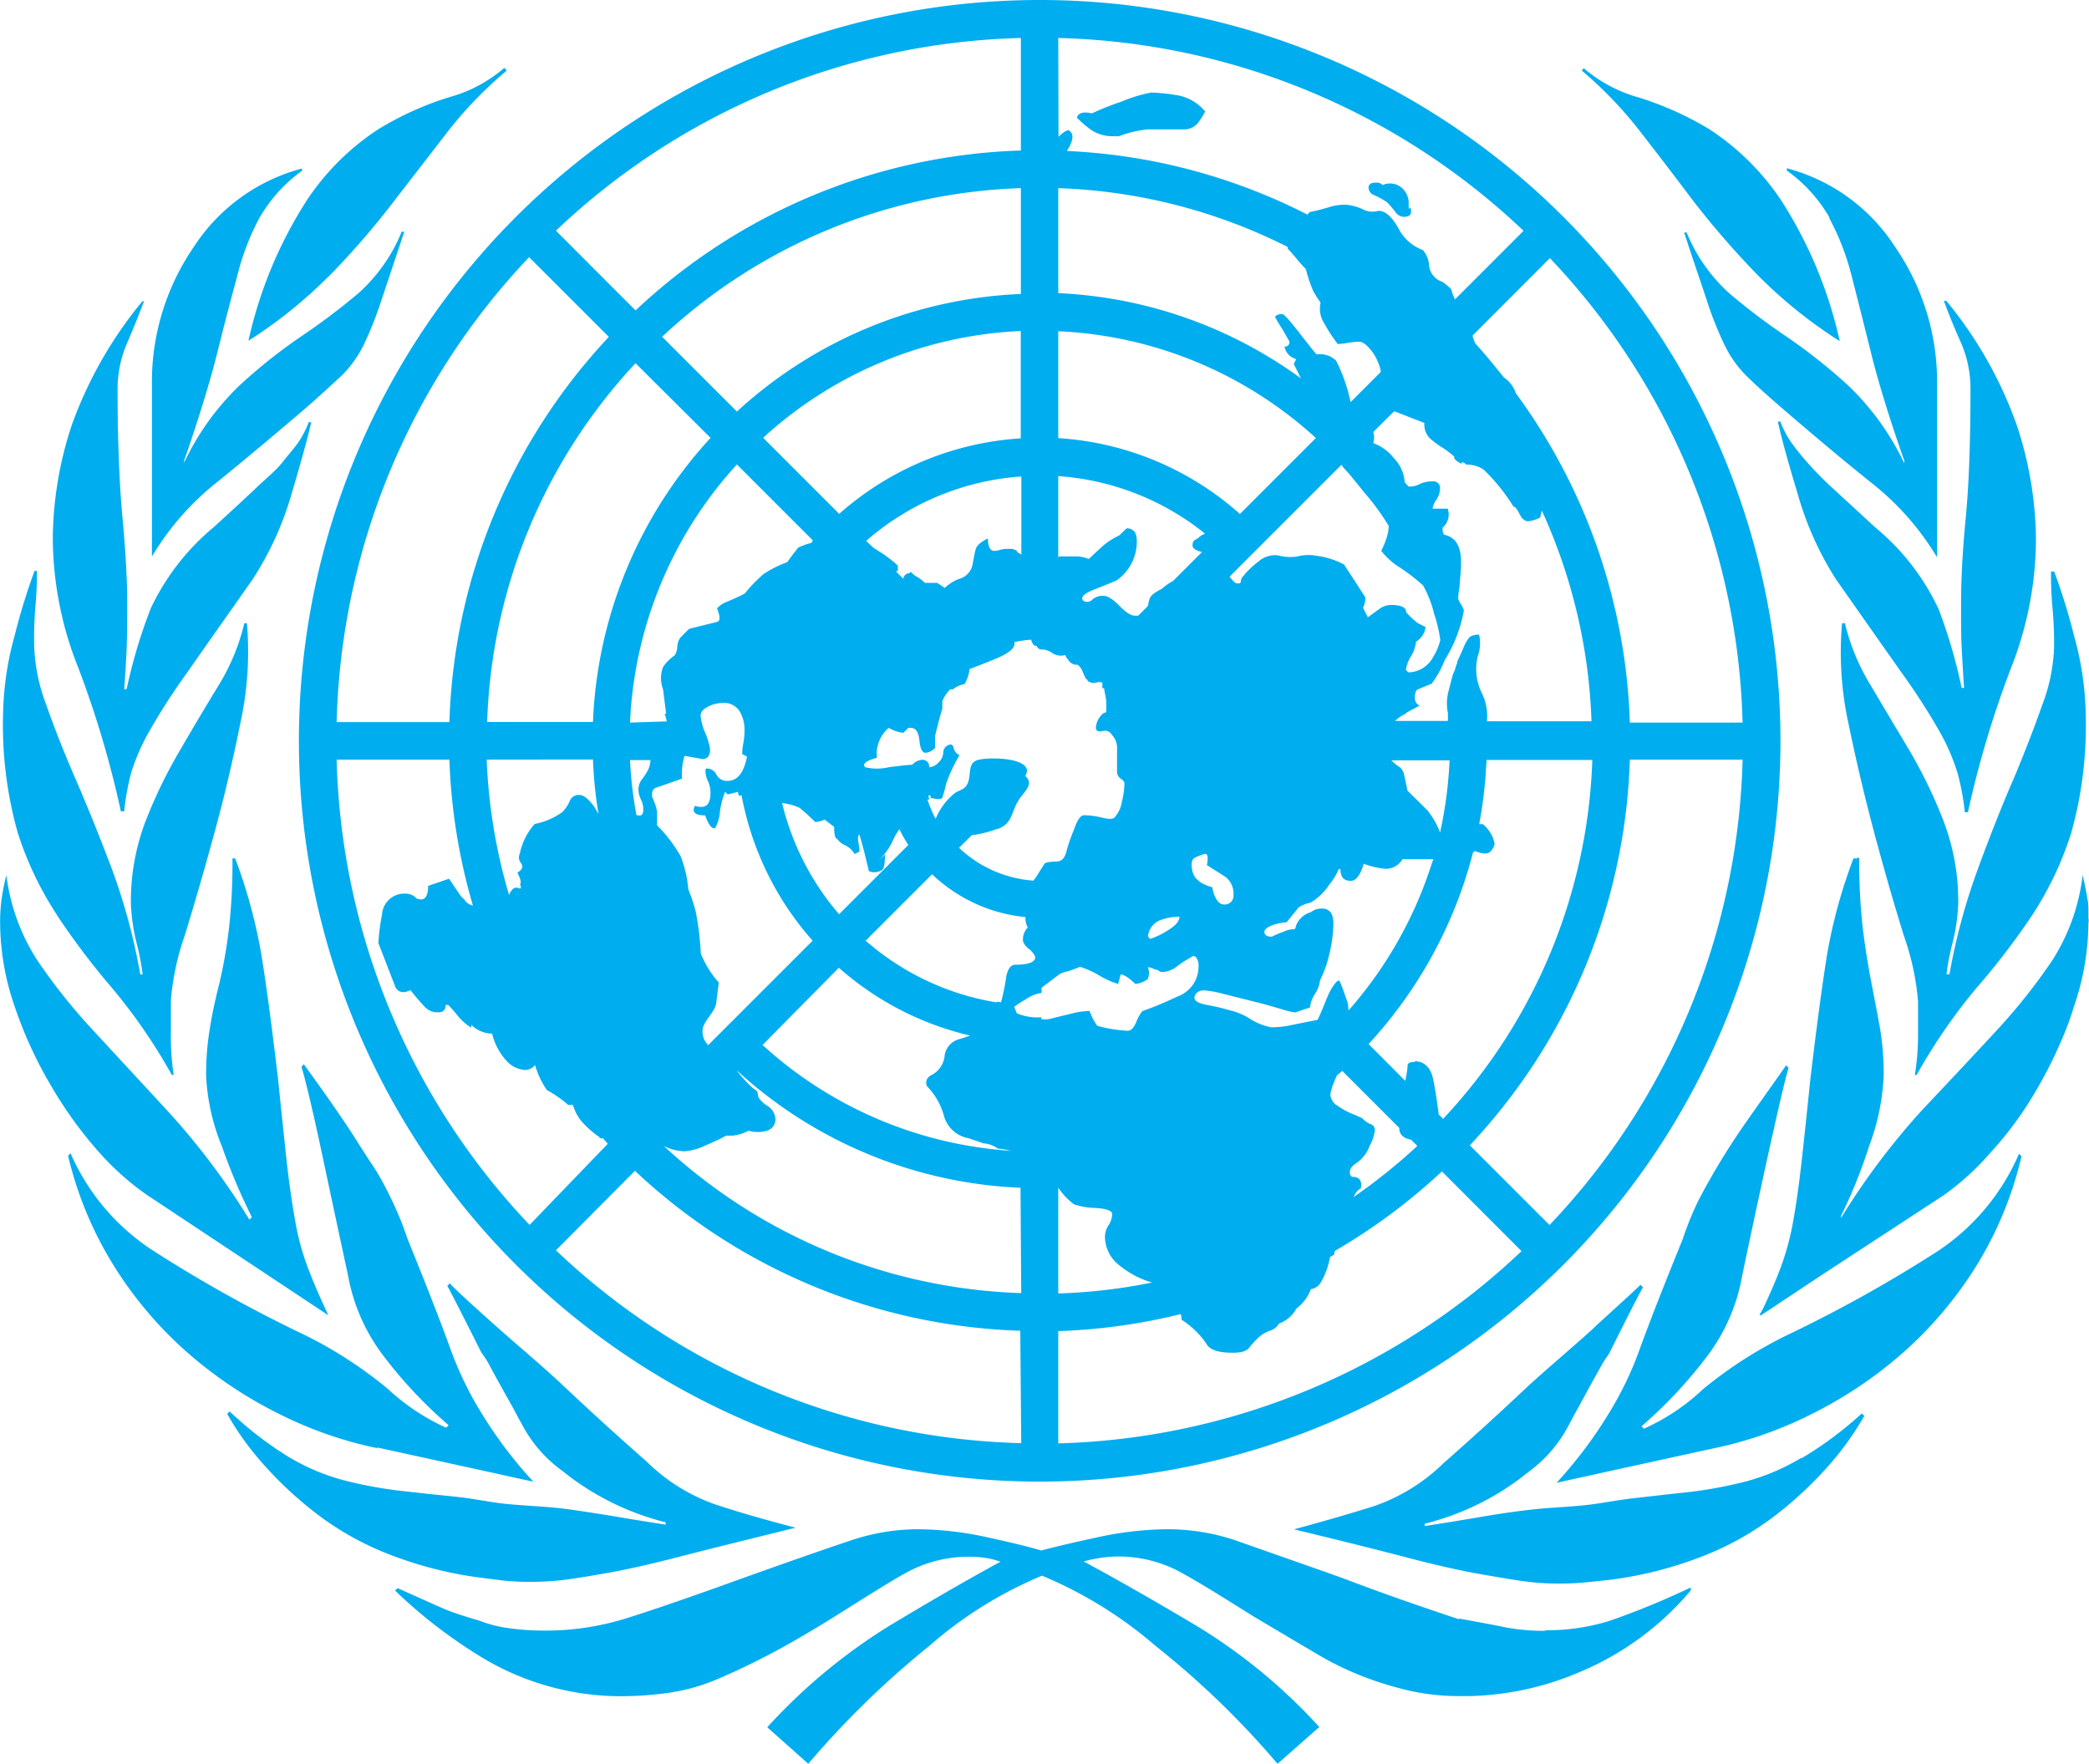 <svg xmlns="http://www.w3.org/2000/svg" width="17.766" height="15" viewBox="0 0 17.766 15">
  <path id="_Compound_Path_" data-name="&lt;Compound Path&gt;" d="M1.839,4.106q.337-.272.8-.669c.112-.1.2-.181.274-.25a.979.979,0,0,0,.178-.25,2.973,2.973,0,0,0,.147-.366l.2-.6H3.416a1.419,1.419,0,0,1-.367.522,5.647,5.647,0,0,1-.485.366,4.583,4.583,0,0,0-.525.417,2.235,2.235,0,0,0-.473.658V3.918q.188-.543.282-.919t.171-.657a2.1,2.1,0,0,1,.188-.49,1.286,1.286,0,0,1,.362-.4V1.433a1.576,1.576,0,0,0-.921.667,2.027,2.027,0,0,0-.356,1.171V4.733a2.326,2.326,0,0,1,.547-.627ZM2.826,2.32A7,7,0,0,0,3.359,1.7l.459-.594A3.426,3.426,0,0,1,4.31.6L4.289.577a1.2,1.2,0,0,1-.47.25,2.675,2.675,0,0,0-.6.271,2.122,2.122,0,0,0-.606.6,3.655,3.655,0,0,0-.5,1.2,3.988,3.988,0,0,0,.71-.576ZM.484,7.782A6.313,6.313,0,0,0,.951,8.4a4.764,4.764,0,0,1,.51.741h.016A2.118,2.118,0,0,1,1.453,8.8V8.509a2.218,2.218,0,0,1,.118-.553q.119-.386.248-.856t.225-.95A2.833,2.833,0,0,0,2.1,5.3H2.078a1.8,1.8,0,0,1-.221.532c-.106.174-.214.355-.323.543a4.168,4.168,0,0,0-.295.606,1.911,1.911,0,0,0-.126.7,1.655,1.655,0,0,0,.05.344,2.019,2.019,0,0,1,.05.262H1.193a5.18,5.18,0,0,0-.234-.877Q.8,6.988.646,6.633T.391,5.987a1.534,1.534,0,0,1-.1-.485A3.316,3.316,0,0,1,.3,5.168a3.032,3.032,0,0,0,.014-.313H.294A5.275,5.275,0,0,0,.126,5.4a2.65,2.65,0,0,0-.1.672A3.38,3.38,0,0,0,.151,7.082a2.858,2.858,0,0,0,.334.7Zm3.8,5.66a2.414,2.414,0,0,0,.543-.01c.1-.014.222-.034.376-.062s.351-.073.594-.136.565-.142.969-.242c-.265-.069-.494-.135-.689-.2A1.566,1.566,0,0,1,5.5,12.43q-.355-.311-.71-.646c-.184-.173-.378-.334-.565-.5-.053-.048-.327-.29-.4-.37l-.021.022c.031.05.289.565.289.565s.04.056.057.086q.1.186.206.373c.027.049.052.1.081.149a1.131,1.131,0,0,0,.346.4,2.269,2.269,0,0,0,.878.437v.02q-.266-.041-.449-.073c-.123-.02-.235-.037-.337-.052s-.2-.024-.307-.031c-.124-.009-.252-.015-.376-.035-.1-.015-.195-.033-.294-.044L3.6,12.7l-.15-.017a3.586,3.586,0,0,1-.525-.094,1.807,1.807,0,0,1-.472-.2,3.024,3.024,0,0,1-.5-.386l-.021.021a2.415,2.415,0,0,0,.283.4,3.22,3.22,0,0,0,.441.421,2.5,2.5,0,0,0,.619.36,3.311,3.311,0,0,0,.819.213ZM1.029,6.9h.027a2.18,2.18,0,0,1,.061-.334,1.793,1.793,0,0,1,.154-.349,5.361,5.361,0,0,1,.323-.5c.138-.2.323-.459.557-.794a2.7,2.7,0,0,0,.33-.727q.124-.418.166-.606H2.626a.829.829,0,0,1-.093.178c-.035.048-.081.1-.134.167s-.131.129-.219.213-.209.195-.361.334a2.017,2.017,0,0,0-.536.69,4.434,4.434,0,0,0-.206.689H1.056c.009-.111.015-.22.02-.323s.006-.242.006-.4c0-.208-.014-.452-.04-.731S1,3.762,1,3.317a.981.981,0,0,1,.081-.4c.055-.125.1-.242.144-.355H1.211a3.514,3.514,0,0,0-.6,1.051,3.141,3.141,0,0,0-.162.969,3,3,0,0,0,.218,1.1A8.5,8.5,0,0,1,1.028,6.9Zm2.18,5.41.873.191.454.1a3.684,3.684,0,0,1-.444-.588,2.941,2.941,0,0,1-.273-.574q-.126-.344-.355-.908a2.781,2.781,0,0,0-.136-.334c-.049-.1-.1-.2-.168-.3s-.14-.222-.23-.355-.207-.3-.346-.491l-.02.021c.041.139.1.39.177.752s.149.7.219,1.023a1.586,1.586,0,0,0,.282.658,3.812,3.812,0,0,0,.573.615l-.021.022a1.866,1.866,0,0,1-.5-.334,3.6,3.6,0,0,0-.755-.48,11.629,11.629,0,0,1-1.249-.7A1.886,1.886,0,0,1,.6,9.808l-.021.021a3.13,3.13,0,0,0,.392.94,3.311,3.311,0,0,0,.62.731,3.626,3.626,0,0,0,.778.522,3.377,3.377,0,0,0,.837.293ZM1.251,10.163l1.542,1.023q-.1-.21-.173-.4a2.2,2.2,0,0,1-.112-.417q-.041-.23-.072-.511c-.02-.188-.044-.415-.071-.679q-.081-.688-.143-1.065A4.462,4.462,0,0,0,2,7.3H1.977a4.963,4.963,0,0,1-.031.606,4.126,4.126,0,0,1-.081.459c-.035.139-.063.267-.081.386a2.342,2.342,0,0,0-.031.4,1.8,1.8,0,0,0,.135.6,5.133,5.133,0,0,0,.254.6l-.021.021a6.08,6.08,0,0,0-.7-.929Q1.079,9.073.8,8.771a4.936,4.936,0,0,1-.48-.6,1.731,1.731,0,0,1-.266-.728,1.916,1.916,0,0,0-.04.2,1.424,1.424,0,0,0-.013.2,2.2,2.2,0,0,0,.125.72,3.547,3.547,0,0,0,.313.679,3.461,3.461,0,0,0,.4.553,2.309,2.309,0,0,0,.409.366ZM13.944,1.112q.22.283.459.6a7.4,7.4,0,0,0,.533.615,3.989,3.989,0,0,0,.71.574,3.668,3.668,0,0,0-.5-1.2,2.132,2.132,0,0,0-.606-.6,2.709,2.709,0,0,0-.6-.271,1.222,1.222,0,0,1-.471-.25L13.452.6A3.431,3.431,0,0,1,13.944,1.112ZM15.316,12.4a1.826,1.826,0,0,1-.473.2,3.693,3.693,0,0,1-.525.094l-.149.016-.29.033c-.1.012-.2.03-.294.044-.124.019-.251.026-.376.035-.1.006-.2.017-.306.031s-.214.031-.337.052-.271.045-.449.073v-.02a2.261,2.261,0,0,0,.878-.437,1.157,1.157,0,0,0,.346-.4c.026-.049.052-.1.081-.149.067-.125.136-.249.205-.373.017-.03.057-.086.057-.086s.257-.517.289-.565l-.021-.022c-.081.081-.354.323-.4.37-.187.17-.381.331-.565.5q-.354.334-.709.646a1.586,1.586,0,0,1-.585.364c-.194.062-.424.128-.688.2q.606.146.969.242c.242.063.442.108.6.136s.279.048.376.062a2.113,2.113,0,0,0,.313.021,2.23,2.23,0,0,0,.23-.011c.066-.006.2-.021.2-.021a3.293,3.293,0,0,0,.819-.213,2.487,2.487,0,0,0,.619-.36,3.22,3.22,0,0,0,.441-.421,2.516,2.516,0,0,0,.283-.4l-.021-.021a3.113,3.113,0,0,1-.51.38Zm1.17-1.764a11.628,11.628,0,0,1-1.249.7,3.626,3.626,0,0,0-.756.48,1.793,1.793,0,0,1-.5.334l-.021-.02a3.852,3.852,0,0,0,.573-.616,1.582,1.582,0,0,0,.282-.658q.1-.48.219-1.023c.081-.362.136-.613.177-.752l-.021-.021c-.14.2-.254.359-.346.491s-.167.25-.23.355-.119.206-.168.3a2.654,2.654,0,0,0-.136.334q-.23.565-.356.908a2.9,2.9,0,0,1-.273.574,3.717,3.717,0,0,1-.443.588l.454-.1.873-.191a3.345,3.345,0,0,0,.841-.293,3.6,3.6,0,0,0,.778-.522,3.33,3.33,0,0,0,.619-.731,3.111,3.111,0,0,0,.389-.94l-.021-.021a1.892,1.892,0,0,1-.685.824Zm.633-4q-.153.355-.305.773a5.258,5.258,0,0,0-.235.877h-.025a2.019,2.019,0,0,1,.05-.261,1.621,1.621,0,0,0,.05-.345,1.911,1.911,0,0,0-.126-.7,4.046,4.046,0,0,0-.294-.606c-.112-.188-.221-.37-.323-.543A1.827,1.827,0,0,1,15.69,5.3h-.024a2.835,2.835,0,0,0,.055.856q.1.485.225.95t.247.856a2.2,2.2,0,0,1,.119.553v.293a2.118,2.118,0,0,1-.027.334H16.3a4.819,4.819,0,0,1,.51-.741,6.228,6.228,0,0,0,.471-.615,2.858,2.858,0,0,0,.333-.7,3.38,3.38,0,0,0,.124-1.013,2.618,2.618,0,0,0-.1-.669,5.076,5.076,0,0,0-.168-.543h-.027a3.035,3.035,0,0,0,.013.313,3.344,3.344,0,0,1,.013.334,1.51,1.51,0,0,1-.1.485Q17.268,6.281,17.12,6.636Zm-.635-1.462a2,2,0,0,0-.537-.69l-.363-.334a2.828,2.828,0,0,1-.216-.22,2.125,2.125,0,0,1-.134-.167.829.829,0,0,1-.093-.178h-.021c.027.125.081.327.166.606a2.725,2.725,0,0,0,.327.734q.351.5.558.794a5.534,5.534,0,0,1,.323.5,1.783,1.783,0,0,1,.154.355,2.079,2.079,0,0,1,.062.334h.026A8.607,8.607,0,0,1,17.1,5.688a3.014,3.014,0,0,0,.215-1.1,3.166,3.166,0,0,0-.162-.969,3.5,3.5,0,0,0-.6-1.06h-.021q.061.167.145.355a.975.975,0,0,1,.081.4q0,.669-.04,1.086t-.04.727c0,.167,0,.3.006.4s.011.212.02.323h-.021a4.522,4.522,0,0,0-.2-.681Zm-.926-3.317a2.1,2.1,0,0,1,.188.485q.073.283.166.658t.283.919V3.94a2.25,2.25,0,0,0-.473-.658,4.727,4.727,0,0,0-.525-.417,5.524,5.524,0,0,1-.485-.366,1.42,1.42,0,0,1-.368-.522h-.021c.081.25.151.449.2.6a2.964,2.964,0,0,0,.148.366.959.959,0,0,0,.178.25c.07.069.162.153.274.25q.463.4.8.669a2.326,2.326,0,0,1,.551.628V3.273A2.024,2.024,0,0,0,16.117,2.1a1.571,1.571,0,0,0-.921-.669v.019a1.28,1.28,0,0,1,.363.4ZM13.141,13.869a1.756,1.756,0,0,1-.345-.031c-.1-.021-.233-.045-.387-.073v.006q-.185-.061-.421-.143c-.162-.056-.353-.125-.577-.21-.391-.139-.689-.242-.888-.313a1.817,1.817,0,0,0-.6-.1,2.9,2.9,0,0,0-.609.073c-.208.045-.359.081-.459.108-.087-.027-.233-.063-.439-.108a2.863,2.863,0,0,0-.6-.073,1.811,1.811,0,0,0-.594.1q-.3.1-.888.31-.688.249-1.022.352a2.291,2.291,0,0,1-.688.1,2.1,2.1,0,0,1-.293-.02,1.059,1.059,0,0,1-.25-.063s-.2-.057-.3-.1-.242-.108-.4-.178l-.021.021a4.237,4.237,0,0,0,.733.565,2.292,2.292,0,0,0,1.16.333,2.882,2.882,0,0,0,.448-.031,1.667,1.667,0,0,0,.4-.114c.132-.056.279-.125.438-.208s.351-.194.573-.333.434-.275.594-.364a1.106,1.106,0,0,1,.553-.136.775.775,0,0,1,.25.042q-.417.227-.95.548a4.874,4.874,0,0,0-1.034.86L6.874,15A7.641,7.641,0,0,1,7.9,14a3.49,3.49,0,0,1,.962-.6,3.588,3.588,0,0,1,.969.6,7.358,7.358,0,0,1,1.034,1l.355-.313a4.744,4.744,0,0,0-1.043-.86q-.543-.323-.961-.548a1.165,1.165,0,0,1,.273-.042,1.113,1.113,0,0,1,.556.136c.162.09.359.212.6.364.209.125.391.232.545.323a2.62,2.62,0,0,0,.43.208,2.978,2.978,0,0,0,.388.115,1.944,1.944,0,0,0,.41.041h.081a2.525,2.525,0,0,0,.951-.211,2.486,2.486,0,0,0,.929-.687V13.5a6.622,6.622,0,0,1-.69.284,1.782,1.782,0,0,1-.543.08Zm4.62-6.061V7.743c0-.021,0-.065-.009-.1-.01-.063-.023-.129-.04-.2a1.717,1.717,0,0,1-.26.727,4.931,4.931,0,0,1-.478.6l-.033.036q-.269.29-.594.634a6.114,6.114,0,0,0-.687.913l-.006-.006a4.361,4.361,0,0,0,.242-.6,1.938,1.938,0,0,0,.124-.6,2.358,2.358,0,0,0-.031-.4c-.021-.118-.045-.242-.073-.386s-.052-.292-.073-.459a4.976,4.976,0,0,1-.031-.606H15.79l-.006.014V7.3h-.021a4.4,4.4,0,0,0-.224.815q-.061.376-.143,1.065c-.027.264-.051.491-.072.679s-.044.358-.071.511a2.261,2.261,0,0,1-.112.417c-.04.107-.09.22-.145.338-.011.019-.021.038-.033.057l.009,0v.007l.518-.344,1.043-.682a2.277,2.277,0,0,0,.4-.366,3.017,3.017,0,0,0,.4-.552,3.8,3.8,0,0,0,.2-.4c.038-.088.073-.178.1-.271a2.222,2.222,0,0,0,.128-.724h0A.1.1,0,0,0,17.761,7.808ZM11.686,1.659a.612.612,0,0,1,.111.062.9.9,0,0,1,.07.081.088.088,0,0,0,.072.042c.04,0,.061-.014.061-.042s0-.038-.01-.031-.01,0-.01-.031a.173.173,0,0,0-.04-.124.155.155,0,0,0-.183-.042.06.06,0,0,0-.04-.021H11.7c-.04,0-.061.015-.061.042a.068.068,0,0,0,.051.065Zm-2.213-.5h.042A.921.921,0,0,1,9.766,1.1h.294a.151.151,0,0,0,.126-.052.581.581,0,0,0,.063-.1A.393.393,0,0,0,10,.808a1.6,1.6,0,0,0-.21-.021,1.217,1.217,0,0,0-.251.077,2.176,2.176,0,0,0-.252.1Q9.178.939,9.158,1a.943.943,0,0,0,.115.1A.323.323,0,0,0,9.473,1.158ZM8.842,12.6a6.3,6.3,0,1,0-6.3-6.3,6.3,6.3,0,0,0,6.3,6.3ZM2.866,6.46h.956a5,5,0,0,0,.2,1.241.111.111,0,0,1-.073-.051l-.03-.029-.1-.148-.178.061c0,.1-.035.133-.1.106A.12.12,0,0,0,3.449,7.6a.189.189,0,0,0-.2.178,1.738,1.738,0,0,0-.031.242l.147.38c.028.042.07.048.126.02a1.731,1.731,0,0,0,.127.148.146.146,0,0,0,.107.041c.044,0,.065-.02.065-.063h.022a1.275,1.275,0,0,1,.087.1.462.462,0,0,0,.109.094V8.715a.254.254,0,0,0,.177.075.524.524,0,0,0,.124.233A.235.235,0,0,0,4.47,9.1a.119.119,0,0,0,.081-.042.707.707,0,0,0,.1.212.988.988,0,0,1,.1.063.624.624,0,0,1,.081.064h.041a.369.369,0,0,0,.1.168.782.782,0,0,0,.126.106L5.1,9.68h.027l.042.047-.665.69A5.963,5.963,0,0,1,2.863,6.46ZM7.481,4.692l-.052-.033L7.366,4.6a2.243,2.243,0,0,1,1.32-.548v.665A.1.1,0,0,0,8.657,4.7a.119.119,0,0,1-.015-.022H8.635a.081.081,0,0,0-.051-.01h-.03a.2.2,0,0,0-.046.007.169.169,0,0,1-.049.01.051.051,0,0,1-.026-.006c-.02-.015-.031-.046-.031-.1h0c-.057.028-.089.056-.1.081s-.018.076-.032.146a.157.157,0,0,1-.113.117A.35.35,0,0,0,8.035,5l-.064-.043H7.865A.3.3,0,0,0,7.8,4.906a.162.162,0,0,1-.042-.031c-.014-.014-.02-.014-.02,0a.053.053,0,0,0-.056.047l-.062-.062.016-.006V4.811a.985.985,0,0,0-.157-.12Zm-.345-.323L6.49,3.723a3.472,3.472,0,0,1,2.191-.908v.913a2.566,2.566,0,0,0-1.545.643ZM7.5,7.4c.033-.033.019-.094.031-.136l-.072.067a.6.6,0,0,0,.125-.162.619.619,0,0,1,.063-.115H7.65a1.177,1.177,0,0,0,.075.132l-.589.589a2.261,2.261,0,0,1-.485-.946A.5.5,0,0,1,6.8,6.87a1.544,1.544,0,0,1,.132.12.2.2,0,0,0,.081-.02l.081.062c0,.057.006.091.021.1s.021.031.063.052a.184.184,0,0,1,.09.079l.042-.021a.769.769,0,0,0-.01-.081c-.007-.042,0-.063.01-.063l.039.143.041.168h0A.124.124,0,0,0,7.5,7.4Zm1.252.668c.035.036.052.06.052.073,0,.042-.057.063-.168.063-.042,0-.07.04-.081.12a1.621,1.621,0,0,1-.042.2l-.035-.006a.064.064,0,0,1,0,.007A2.238,2.238,0,0,1,7.362,8l.565-.565a1.337,1.337,0,0,0,.794.364.161.161,0,0,0,.02.089A.141.141,0,0,0,8.7,8c0,.015.016.039.051.073Zm-2.792.04a2.562,2.562,0,0,0-.043-.355,1.433,1.433,0,0,0-.063-.189,1,1,0,0,0-.066-.283,1.219,1.219,0,0,0-.2-.262V6.9a.536.536,0,0,0-.042-.123V6.752A.049.049,0,0,1,5.577,6.7L5.8,6.622a.535.535,0,0,1,.022-.194l.152.027c.044,0,.065-.028.065-.086A.646.646,0,0,0,6,6.238a.5.5,0,0,1-.042-.152c0-.029.021-.054.062-.076a.28.28,0,0,1,.125-.032.156.156,0,0,1,.146.072.31.31,0,0,1,.041.156.624.624,0,0,1-.01.114.454.454,0,0,0-.01.093l.041.021c-.027.138-.081.207-.166.207a.1.1,0,0,1-.094-.053.089.089,0,0,0-.073-.052C6,6.535,6,6.541,6,6.555a.193.193,0,0,0,.02.086.231.231,0,0,1,.022.106c0,.1-.044.134-.132.106q-.042.081.087.081c.029.081.057.12.087.106A.367.367,0,0,0,6.123,6.9a.674.674,0,0,1,.044-.166l.022.022.087-.022a.309.309,0,0,0,.006.031h.025A2.57,2.57,0,0,0,6.911,8l-.888.888a.162.162,0,0,1-.047-.139c.019-.085.106-.138.116-.226,0-.007.021-.167.021-.167a.842.842,0,0,1-.155-.252ZM5.451,6.8a.186.186,0,0,1,.02.081c0,.043-.014.06-.042.053a.028.028,0,0,0-.016,0,3.43,3.43,0,0,1-.055-.47h.174a.227.227,0,0,1-.019.081.531.531,0,0,1-.052.081.139.139,0,0,0-.031.081.184.184,0,0,0,.022.094Zm-.093-.655A3.479,3.479,0,0,1,6.267,3.95l.646.646L6.9,4.617a.527.527,0,0,0-.111.04c-.028.034-.058.073-.094.124a.935.935,0,0,0-.2.1,1.3,1.3,0,0,0-.162.167,1.738,1.738,0,0,1-.162.074.205.205,0,0,0-.073.052c.028.07.028.109,0,.115l-.21.052a.063.063,0,0,0-.042.021l-.062.063A.162.162,0,0,0,5.76,5.5a.162.162,0,0,1-.021.073.368.368,0,0,0-.1.1.262.262,0,0,0,0,.189l.026.209H5.652a.415.415,0,0,1,.019.064ZM7.134,8.23a2.565,2.565,0,0,0,1.117.577c-.03.01-.061.021-.092.03a.169.169,0,0,0-.125.137.207.207,0,0,1-.1.162c-.049.023-.066.053-.052.1a.579.579,0,0,1,.146.254.264.264,0,0,0,.21.19l.126.043a.242.242,0,0,1,.124.046c.037,0,.073.01.11.018a3.472,3.472,0,0,1-2.113-.9ZM6.267,3.5l-.636-.636A4.684,4.684,0,0,1,8.682,1.6v.9a3.8,3.8,0,0,0-2.415,1Zm-.224.224a3.786,3.786,0,0,0-1,2.416h-.9A4.691,4.691,0,0,1,5.405,3.089Zm-1,2.735a3.658,3.658,0,0,0,.047.464c-.011-.019-.023-.04-.036-.062-.049-.067-.091-.1-.124-.1a.081.081,0,0,0-.085.052.287.287,0,0,1-.064.094.585.585,0,0,1-.233.1.535.535,0,0,0-.127.252.074.074,0,0,0,.01.081c.022.028.011.057-.031.081q.042.081.022.1c.014.028.01.04-.011.032a.046.046,0,0,0-.052.01.136.136,0,0,0-.03.048A4.718,4.718,0,0,1,4.139,6.46Zm3.642,5.814a5.955,5.955,0,0,1-3.957-1.64L5.4,9.957a5.007,5.007,0,0,0,3.277,1.36Zm0-1.276a4.684,4.684,0,0,1-3.04-1.252.413.413,0,0,0,.174.046.471.471,0,0,0,.168-.044c.07-.03.133-.059.189-.089a.342.342,0,0,0,.189-.042.287.287,0,0,0,.157,0,.1.1,0,0,0,.073-.1A.145.145,0,0,0,6.519,9.4c-.049-.035-.074-.066-.074-.094S6.43,9.273,6.4,9.251a1.082,1.082,0,0,1-.136-.15h0a3.8,3.8,0,0,0,2.415,1Zm.17-2.342V8.651a.444.444,0,0,1-.208-.034c-.007-.018-.015-.036-.021-.055a.969.969,0,0,1,.1-.065.306.306,0,0,1,.132-.053V8.4l.154-.116a.182.182,0,0,1,.054-.02.855.855,0,0,0,.119-.042.737.737,0,0,1,.162.073.741.741,0,0,0,.162.073l.022-.081c.027,0,.069.028.125.081a.208.208,0,0,0,.106-.043.136.136,0,0,0,0-.1.153.153,0,0,1,.062.021.043.043,0,0,1,.031.01.044.044,0,0,0,.031.01H9.9a.23.23,0,0,0,.115-.052.855.855,0,0,1,.115-.073.027.027,0,0,1,.042,0,.119.119,0,0,1,.021.081.269.269,0,0,1-.178.252,3.012,3.012,0,0,1-.3.125.352.352,0,0,0-.052.094c-.021.049-.045.073-.073.073a1.2,1.2,0,0,1-.258-.042.468.468,0,0,1-.065-.126.623.623,0,0,0-.151.021l-.172.042a.2.2,0,0,1-.088.006Zm.908-.692a.166.166,0,0,1,.1-.136.472.472,0,0,1,.168-.031c0,.042-.039.081-.115.126a.61.61,0,0,1-.136.063Zm.646-.514a.175.175,0,0,1,.081.162.074.074,0,0,1-.081.081c-.042,0-.081-.048-.1-.147-.1-.027-.154-.073-.168-.136s-.007-.1.021-.115a.392.392,0,0,1,.081-.031c.027-.008.035.023.021.094Zm2.019-3.519a.06.06,0,0,1,.042.021.258.258,0,0,1,.147.042,1.6,1.6,0,0,1,.254.315c.014,0,.031.021.052.063s.046.062.074.062A.293.293,0,0,0,13.1,4.4c0-.02.009-.038.013-.057a4.684,4.684,0,0,1,.422,1.791h-.888a.024.024,0,0,1,0-.016.451.451,0,0,0-.049-.233.455.455,0,0,1-.029-.309.314.314,0,0,0,.01-.178.128.128,0,0,0-.081.02.339.339,0,0,0-.053.094c-.021.048-.039.087-.052.115V5.64a.167.167,0,0,0-.015.04.194.194,0,0,1-.021.052c-.015.056-.029.111-.043.167a.413.413,0,0,0,0,.167v.065h-.449a.267.267,0,0,1,.1-.064h-.015L12.074,6a.065.065,0,0,1-.041-.061c0-.041.006-.065.02-.073s.054-.024.123-.052a.868.868,0,0,0,.111-.2,1.222,1.222,0,0,0,.162-.417c0-.032-.042-.074-.048-.109a.618.618,0,0,1,.011-.09c.006-.148.066-.4-.122-.449-.015,0-.022-.02-.022-.061a.147.147,0,0,0,.044-.162h-.129a.189.189,0,0,1,.031-.074.183.183,0,0,0,.033-.094.057.057,0,0,0-.065-.064.233.233,0,0,0-.107.022.177.177,0,0,1-.065.021.121.121,0,0,1-.032,0L11.946,4.1a.323.323,0,0,0-.093-.205.391.391,0,0,0-.168-.124l-.006-.007a.141.141,0,0,0,0-.09l.178-.177.257.1a.162.162,0,0,0,.066.147.666.666,0,0,0,.088.063.863.863,0,0,1,.1.076V3.9c.028.028.049.042.068.042Zm-.865,6.1a.073.073,0,0,0-.052-.021c-.022,0-.031-.013-.031-.042s.021-.055.063-.081a.3.3,0,0,0,.107-.146.329.329,0,0,0,.042-.126.049.049,0,0,0-.031-.052.187.187,0,0,1-.075-.052q-.042-.02-.094-.041a.628.628,0,0,1-.115-.064.121.121,0,0,1-.063-.1.461.461,0,0,1,.031-.1c.006-.019.015-.037.023-.057l.047-.041.485.485c0,.056.034.088.1.1l.054.053a4.845,4.845,0,0,1-.542.435.174.174,0,0,1,.035-.055.105.105,0,0,1,.025-.017.107.107,0,0,0,0-.061Zm-.292-2.3a.149.149,0,0,0-.124.028.187.187,0,0,0-.128.124.019.019,0,0,1-.022.021.189.189,0,0,0-.081.021.784.784,0,0,0-.1.042c-.042,0-.063-.014-.063-.042s.063-.07.189-.081c.056-.069.09-.11.1-.124a.242.242,0,0,1,.1-.041.468.468,0,0,0,.162-.154.508.508,0,0,0,.081-.133H11.4c0,.069.029.1.088.1.044,0,.081-.048.11-.145a.727.727,0,0,0,.176.042.162.162,0,0,0,.153-.081h.262a.026.026,0,0,1-.006.019.146.146,0,0,0-.006.017h0a3.494,3.494,0,0,1-.708,1.25l-.007-.064c0,.006-.062-.191-.076-.191s-.06.049-.1.147-.066.162-.081.188l-.21.042a.784.784,0,0,1-.188.021.521.521,0,0,1-.178-.073.555.555,0,0,0-.178-.073,1.534,1.534,0,0,0-.178-.042c-.077-.014-.115-.034-.115-.062s.028-.064.081-.064a.952.952,0,0,1,.168.031l.251.063c.084.02.162.043.231.063a.708.708,0,0,0,.126.031l.126-.042a.256.256,0,0,1,.042-.115.258.258,0,0,0,.043-.115.992.992,0,0,0,.081-.231,1.187,1.187,0,0,0,.033-.251c0-.069-.02-.11-.062-.124Zm.563-1.264h.494a3.565,3.565,0,0,1-.081.614.687.687,0,0,0-.107-.188l-.17-.168c-.014-.069-.025-.118-.031-.146a.17.17,0,0,0-.029-.05.35.35,0,0,1-.076-.061Zm.2,2.565q-.063,0-.063.031a.824.824,0,0,1-.02.13l-.312-.313a3.791,3.791,0,0,0,.888-1.628l.015-.014q.107.042.138,0a.129.129,0,0,0,.031-.062.287.287,0,0,0-.1-.166H12.58a3.8,3.8,0,0,0,.062-.546h.9a4.69,4.69,0,0,1-1.269,3.052l-.039-.039V9.464c-.013-.1-.027-.191-.045-.283S12.119,9.025,12.032,9.025ZM11.81,4.479a.017.017,0,0,1,0,0,.352.352,0,0,1-.021.106.888.888,0,0,1-.042.1.617.617,0,0,0,.167.147,1.609,1.609,0,0,1,.189.147.975.975,0,0,1,.094.242,1.222,1.222,0,0,1,.052.222.492.492,0,0,1-.063.148.242.242,0,0,1-.209.127l-.021-.021A.309.309,0,0,1,12,5.581a.312.312,0,0,0,.043-.124.17.17,0,0,0,.081-.124L12.059,5.3a.658.658,0,0,1-.1-.093c0-.041-.043-.062-.126-.062a.17.17,0,0,0-.1.032c-.028.02-.063.045-.1.073l-.041-.081a.2.2,0,0,0,.02-.089L11.43,4.8a.69.69,0,0,0-.231-.073.376.376,0,0,0-.168.006.4.4,0,0,1-.162-.01.213.213,0,0,0-.167.053.736.736,0,0,0-.139.136c-.021.026.009.06-.054.047a.292.292,0,0,1-.052-.055l.952-.952a.208.208,0,0,0,.022.031,1.184,1.184,0,0,1,.081.094c.03.035.06.073.09.111a2.017,2.017,0,0,1,.211.289ZM9.529,10.768a.776.776,0,0,0,.269.139A4.715,4.715,0,0,1,9,11v-.9H9a.565.565,0,0,0,.134.142.635.635,0,0,0,.184.031c.094.006.141.024.141.052a.184.184,0,0,1-.031.094.189.189,0,0,0-.031.1A.313.313,0,0,0,9.529,10.768ZM9,12.275V11.32a5.014,5.014,0,0,0,1.04-.144.132.132,0,0,1,.008.02.141.141,0,0,1,0,.027.738.738,0,0,1,.209.2c.027.056.1.081.23.081.07,0,.115-.014.136-.042a.841.841,0,0,1,.073-.081.279.279,0,0,1,.1-.063.134.134,0,0,0,.081-.062.271.271,0,0,0,.147-.126.38.38,0,0,0,.125-.167.115.115,0,0,0,.081-.052.646.646,0,0,0,.081-.22l.036-.022a.062.062,0,0,1,.006-.031,5.07,5.07,0,0,0,.91-.676l.677.678A5.955,5.955,0,0,1,9,12.275Zm4.178-1.857L12.5,9.74A5.007,5.007,0,0,0,13.861,6.46h.959a5.96,5.96,0,0,1-1.641,3.957ZM14.82,6.145h-.959a4.991,4.991,0,0,0-.969-2.8.278.278,0,0,0-.048-.087.283.283,0,0,0-.054-.048c-.081-.1-.162-.2-.242-.288a.317.317,0,0,1-.025-.068l.658-.659a5.958,5.958,0,0,1,1.639,3.95ZM9,.323a5.955,5.955,0,0,1,3.957,1.64l-.583.583a.53.53,0,0,1-.033-.088c-.046-.043-.076-.066-.087-.066a.162.162,0,0,1-.1-.131.226.226,0,0,0-.052-.134.382.382,0,0,1-.211-.189c-.057-.1-.112-.145-.168-.145a.183.183,0,0,1-.137-.015.43.43,0,0,0-.137-.037.451.451,0,0,0-.147.021,1.516,1.516,0,0,1-.162.041.18.18,0,0,0-.021.022,4.979,4.979,0,0,0-2.046-.541c.056-.087.062-.145.021-.172-.012-.012-.044.006-.092.051ZM9,1.6a4.676,4.676,0,0,1,1.951.5.1.1,0,0,0,0,.014c.025.026.052.057.081.092a1.084,1.084,0,0,0,.073.081,1.3,1.3,0,0,0,.063.187.992.992,0,0,0,.063.1.229.229,0,0,0,.031.176,1.437,1.437,0,0,0,.115.176.6.6,0,0,0,.081-.01.737.737,0,0,1,.1-.01q.042,0,.094.063a.4.4,0,0,1,.073.125.27.27,0,0,1,.018.069l-.257.257h0a1.419,1.419,0,0,0-.123-.353.2.2,0,0,0-.166-.053c-.014-.014-.062-.074-.145-.181s-.132-.162-.146-.162a.086.086,0,0,0-.063.021.565.565,0,0,0,.042.074c.014.022.042.068.081.139a.037.037,0,0,1-.042.042.136.136,0,0,0,.1.107l-.021.041.061.123A3.786,3.786,0,0,0,9,2.493ZM9,2.817a3.472,3.472,0,0,1,2.191.908l-.646.646A2.56,2.56,0,0,0,9,3.726ZM9,4.049a2.233,2.233,0,0,1,1.249.49.149.149,0,0,0-.044.023.193.193,0,0,1-.042.03c-.015.006-.021.023-.021.049s.047.048.081.053l-.247.247h0a.466.466,0,0,0-.094.066c-.057.028-.089.053-.1.074s-.012.04-.02.073l-.081.081a.118.118,0,0,1-.036,0c-.028,0-.072-.028-.128-.086s-.1-.081-.128-.081a.128.128,0,0,0-.1.032.061.061,0,0,1-.075.01c-.028-.029,0-.061.1-.1s.153-.061.183-.075A.4.4,0,0,0,9.668,4.6c0-.071-.029-.107-.086-.107l-.064.061a.577.577,0,0,0-.151.1c-.043.04-.081.074-.107.1a.292.292,0,0,0-.128-.022H9.006L9,4.745ZM8.815,5.491c.01.021.023.032.038.032a.162.162,0,0,1,.1.033.13.13,0,0,0,.108.014.07.07,0,0,0,.023.039.081.081,0,0,0,.081.044.2.2,0,0,1,.026.027.107.107,0,0,1,.013.023.51.51,0,0,0,.034.074h.009c0,.006,0,.011.008.017a.086.086,0,0,0,.068.011.081.081,0,0,1,.052,0v.048H9.39A.422.422,0,0,0,9.4,5.91.454.454,0,0,1,9.409,6v.042a.019.019,0,0,1-.022.021.174.174,0,0,0-.067.124c0,.027.018.038.055.031a.067.067,0,0,1,.081.031.162.162,0,0,1,.044.124v.186a.069.069,0,0,0,.032.063c.02.014.031.027.031.041a.712.712,0,0,1-.022.156.263.263,0,0,1-.063.134c-.015.014-.051.014-.108,0a.661.661,0,0,0-.151-.02c-.029,0-.058.041-.086.124a1.437,1.437,0,0,0-.065.189c-.015.056-.043.081-.086.081a.351.351,0,0,0-.086.01l-.013.008-.071.113-.023.031a1.023,1.023,0,0,1-.633-.279l.108-.107a.973.973,0,0,0,.2-.048L8.5,7.044c.112-.049.1-.14.162-.237.036-.065.141-.136.057-.208.1-.162-.342-.167-.419-.13s-.032.139-.081.212c-.025.038-.065.039-.1.065a.544.544,0,0,0-.162.218h0A1.042,1.042,0,0,1,7.888,6.8a.033.033,0,0,1,.017,0c-.008-.017-.011-.03-.006-.036h.015v.021c.056.014.091.014.1,0a1.1,1.1,0,0,0,.031-.115,1.287,1.287,0,0,1,.115-.247.094.094,0,0,1-.05-.063q-.01-.042-.048-.022a.069.069,0,0,0-.04.064.124.124,0,0,1-.039.081.117.117,0,0,1-.081.042.056.056,0,0,0-.063-.063.124.124,0,0,0-.081.042c-.028,0-.094.007-.2.021a.444.444,0,0,1-.2,0c-.028-.027.007-.056.1-.081a.291.291,0,0,1,.1-.254.317.317,0,0,0,.125.042l.042-.042h.021c.042,0,.066.036.073.106s.024.106.052.106a.12.12,0,0,0,.081-.042v-.1c.027-.112.048-.19.062-.233V5.963a.331.331,0,0,1,.066-.1h.023a.215.215,0,0,1,.1-.045.334.334,0,0,0,.043-.129c.042-.014.115-.043.22-.086s.162-.086.162-.128V5.46a1.021,1.021,0,0,1,.142-.02.088.088,0,0,0,.029.052ZM8.682.323V1.28A5.007,5.007,0,0,0,5.405,2.64l-.677-.678A5.955,5.955,0,0,1,8.682.323ZM4.5,2.187l.678.678A5.007,5.007,0,0,0,3.822,6.141H2.863A5.961,5.961,0,0,1,4.5,2.187Z" transform="translate(0)" fill="#00adef"/>
</svg>
